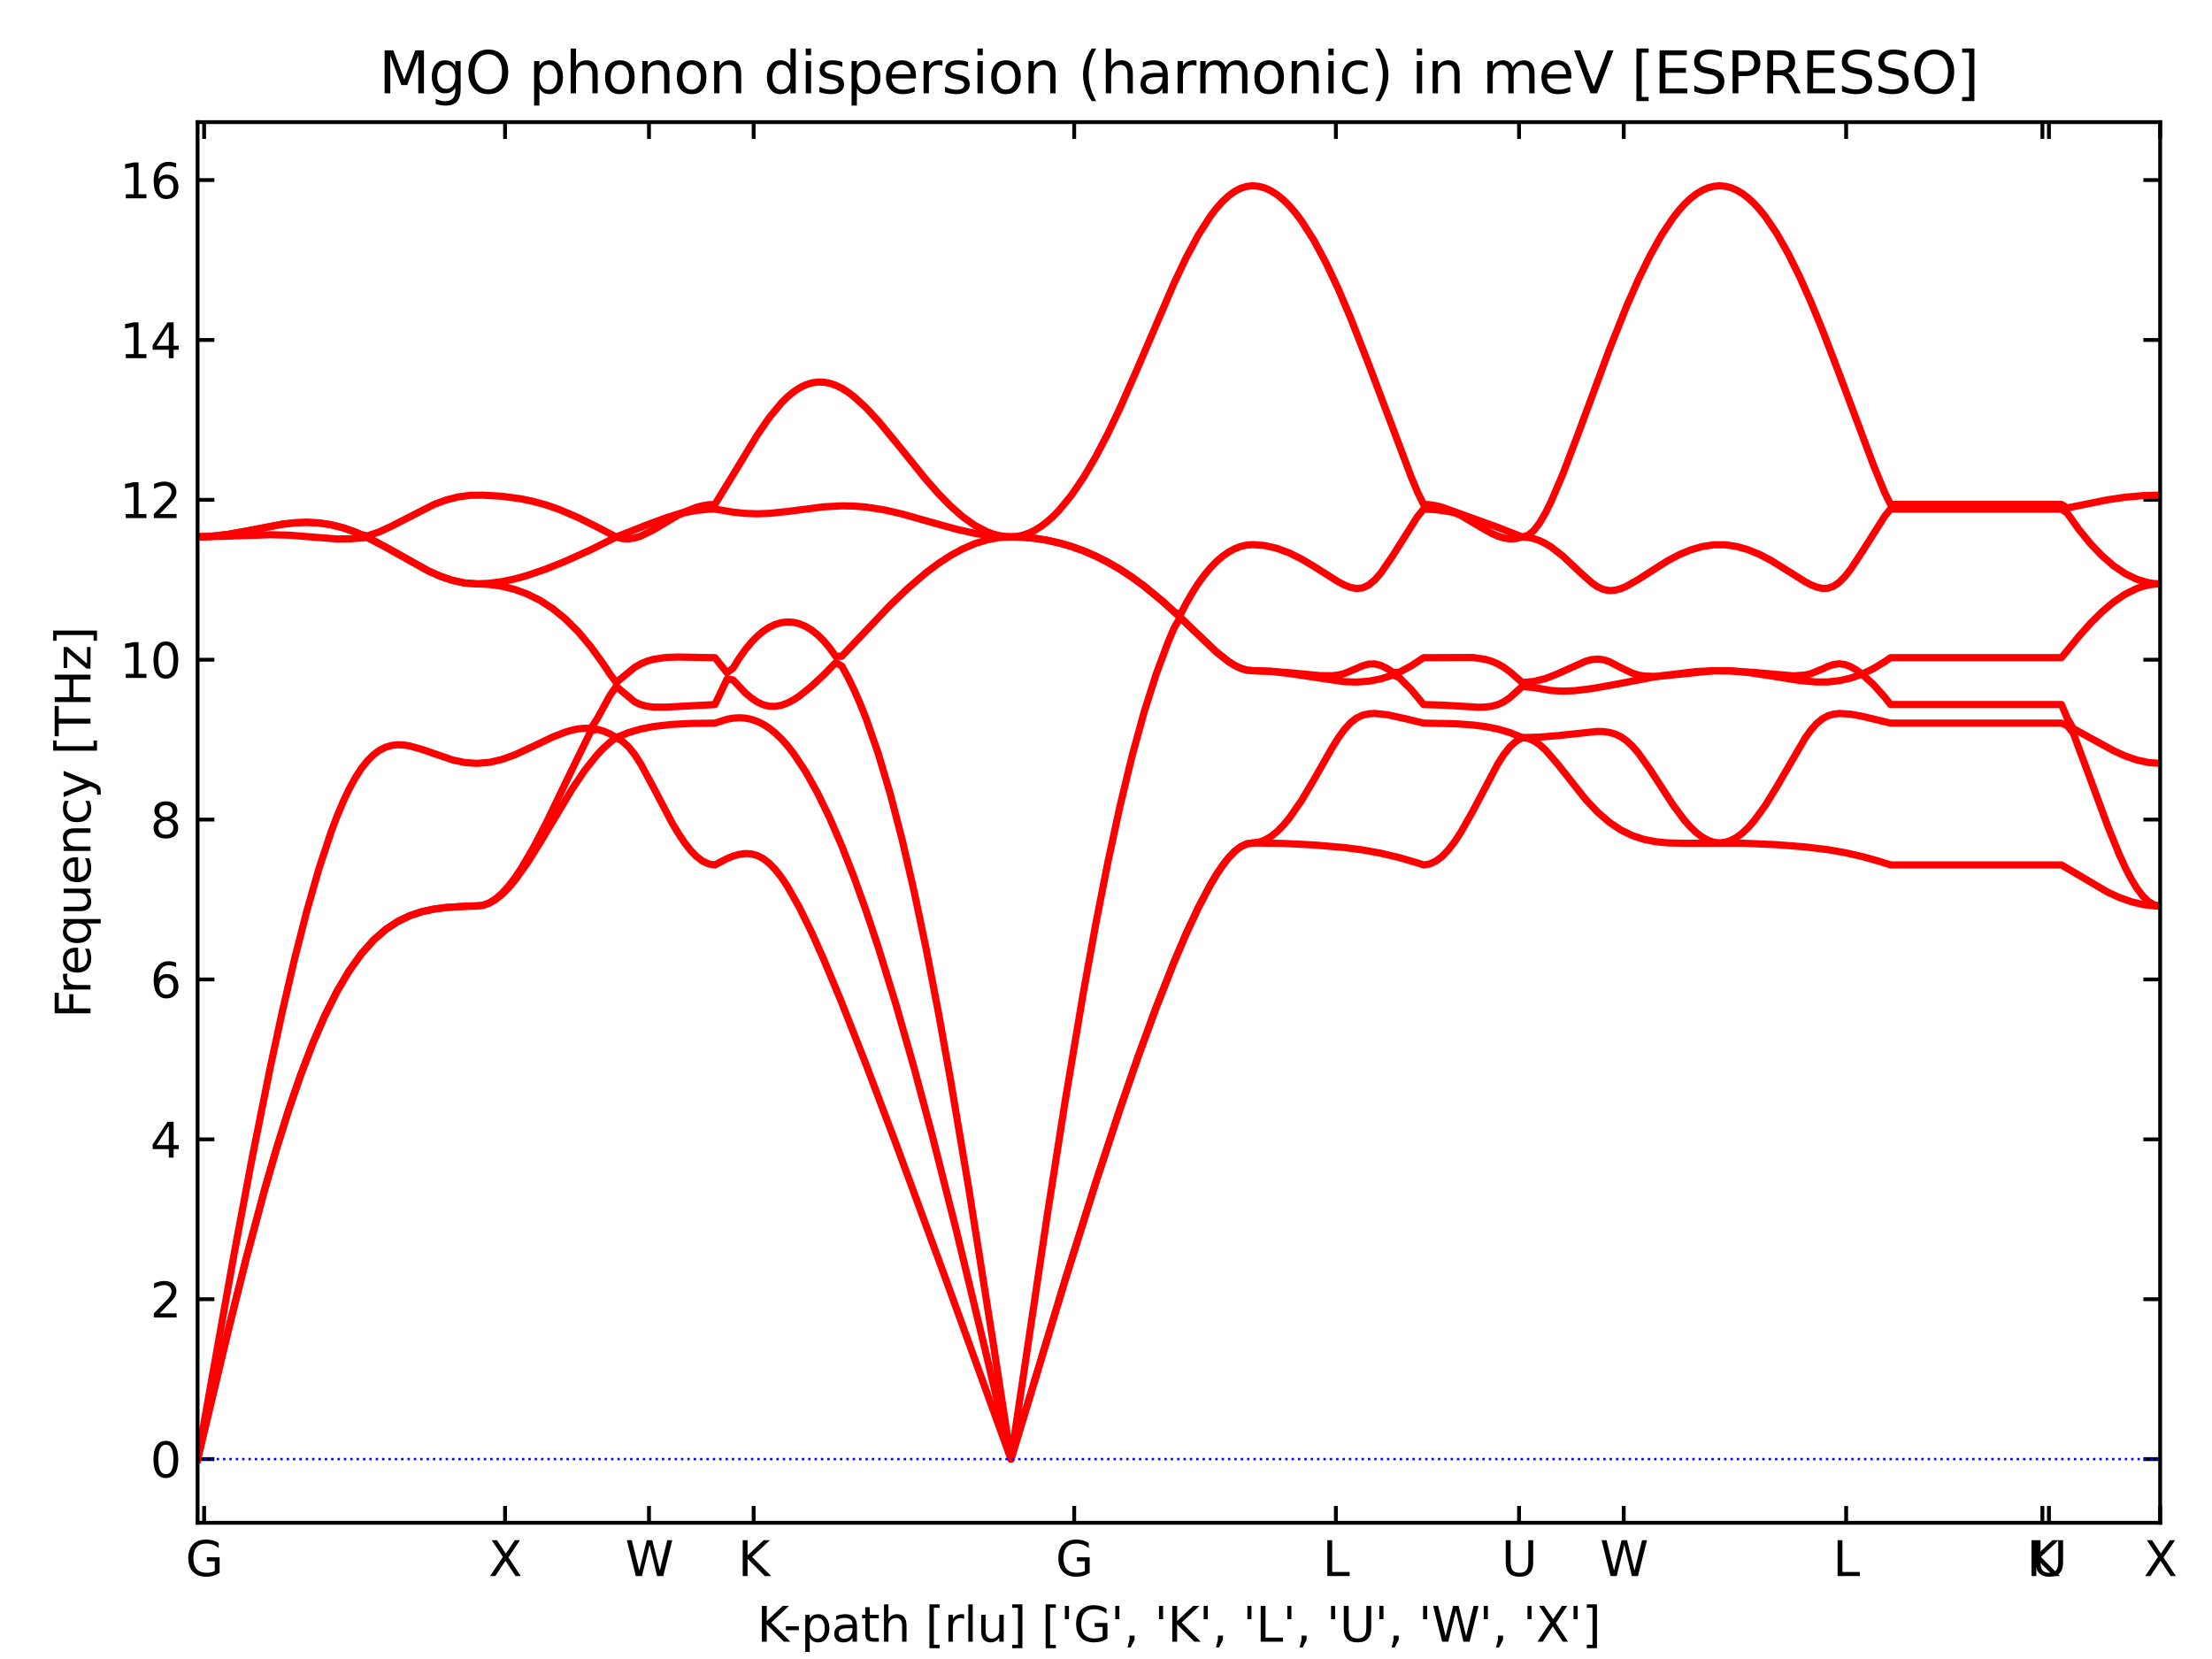<?xml version="1.0" encoding="utf-8" standalone="no"?>
<!DOCTYPE svg PUBLIC "-//W3C//DTD SVG 1.1//EN"
  "http://www.w3.org/Graphics/SVG/1.1/DTD/svg11.dtd">
<svg xmlns:xlink="http://www.w3.org/1999/xlink" width="460.8pt" height="345.6pt" viewBox="0 0 460.8 345.6" xmlns="http://www.w3.org/2000/svg" version="1.1">
 <defs>
  <style type="text/css">*{stroke-linejoin: round; stroke-linecap: butt}</style>
 </defs>
 <g id="figure_1">
  <g id="patch_1">
   <path d="M 0 345.6 
L 460.8 345.6 
L 460.8 0 
L 0 0 
z
" style="fill: #ffffff"/>
  </g>
  <g id="axes_1">
   <g id="patch_2">
    <path d="M 41.16 317.22 
L 450 317.22 
L 450 25.44 
L 41.16 25.44 
z
" style="fill: #ffffff"/>
   </g>
   <g id="matplotlib.axis_1">
    <g id="xtick_1">
     <g id="line2d_1">
      <defs>
       <path id="mb803a6dece" d="M 0 0 
L 0 -3.5 
" style="stroke: #000000; stroke-width: 0.8"/>
      </defs>
      <g>
       <use xlink:href="#mb803a6dece" x="42.523" y="317.22" style="stroke: #000000; stroke-width: 0.8"/>
      </g>
     </g>
     <g id="line2d_2">
      <defs>
       <path id="mea91ad6237" d="M 0 0 
L 0 3.5 
" style="stroke: #000000; stroke-width: 0.8"/>
      </defs>
      <g>
       <use xlink:href="#mea91ad6237" x="42.523" y="25.44" style="stroke: #000000; stroke-width: 0.8"/>
      </g>
     </g>
     <g id="text_1">
      <!-- G -->
      <g transform="translate(38.649 328.318) scale(0.1 -0.1)">
       <defs>
        <path id="DejaVuSans-47" d="M 3809 666 
L 3809 1919 
L 2778 1919 
L 2778 2438 
L 4434 2438 
L 4434 434 
Q 4069 175 3628 42 
Q 3188 -91 2688 -91 
Q 1594 -91 976 548 
Q 359 1188 359 2328 
Q 359 3472 976 4111 
Q 1594 4750 2688 4750 
Q 3144 4750 3555 4637 
Q 3966 4525 4313 4306 
L 4313 3634 
Q 3963 3931 3569 4081 
Q 3175 4231 2741 4231 
Q 1884 4231 1454 3753 
Q 1025 3275 1025 2328 
Q 1025 1384 1454 906 
Q 1884 428 2741 428 
Q 3075 428 3337 486 
Q 3600 544 3809 666 
z
" transform="scale(0.016)"/>
       </defs>
       <use xlink:href="#DejaVuSans-47"/>
      </g>
     </g>
    </g>
    <g id="xtick_2">
     <g id="line2d_3">
      <g>
       <use xlink:href="#mb803a6dece" x="223.775" y="317.22" style="stroke: #000000; stroke-width: 0.8"/>
      </g>
     </g>
     <g id="line2d_4">
      <g>
       <use xlink:href="#mea91ad6237" x="223.775" y="25.44" style="stroke: #000000; stroke-width: 0.8"/>
      </g>
     </g>
     <g id="text_2">
      <!-- G -->
      <g transform="translate(219.901 328.318) scale(0.1 -0.1)">
       <use xlink:href="#DejaVuSans-47"/>
      </g>
     </g>
    </g>
    <g id="xtick_3">
     <g id="line2d_5">
      <g>
       <use xlink:href="#mb803a6dece" x="156.998" y="317.22" style="stroke: #000000; stroke-width: 0.8"/>
      </g>
     </g>
     <g id="line2d_6">
      <g>
       <use xlink:href="#mea91ad6237" x="156.998" y="25.44" style="stroke: #000000; stroke-width: 0.8"/>
      </g>
     </g>
     <g id="text_3">
      <!-- K -->
      <g transform="translate(153.719 328.318) scale(0.1 -0.1)">
       <defs>
        <path id="DejaVuSans-4b" d="M 628 4666 
L 1259 4666 
L 1259 2694 
L 3353 4666 
L 4166 4666 
L 1850 2491 
L 4331 0 
L 3500 0 
L 1259 2247 
L 1259 0 
L 628 0 
L 628 4666 
z
" transform="scale(0.016)"/>
       </defs>
       <use xlink:href="#DejaVuSans-4b"/>
      </g>
     </g>
    </g>
    <g id="xtick_4">
     <g id="line2d_7">
      <g>
       <use xlink:href="#mb803a6dece" x="425.47" y="317.22" style="stroke: #000000; stroke-width: 0.8"/>
      </g>
     </g>
     <g id="line2d_8">
      <g>
       <use xlink:href="#mea91ad6237" x="425.47" y="25.44" style="stroke: #000000; stroke-width: 0.8"/>
      </g>
     </g>
     <g id="text_4">
      <!-- K -->
      <g transform="translate(422.191 328.318) scale(0.1 -0.1)">
       <use xlink:href="#DejaVuSans-4b"/>
      </g>
     </g>
    </g>
    <g id="xtick_5">
     <g id="line2d_9">
      <g>
       <use xlink:href="#mb803a6dece" x="278.287" y="317.22" style="stroke: #000000; stroke-width: 0.8"/>
      </g>
     </g>
     <g id="line2d_10">
      <g>
       <use xlink:href="#mea91ad6237" x="278.287" y="25.44" style="stroke: #000000; stroke-width: 0.8"/>
      </g>
     </g>
     <g id="text_5">
      <!-- L -->
      <g transform="translate(275.501 328.318) scale(0.1 -0.1)">
       <defs>
        <path id="DejaVuSans-4c" d="M 628 4666 
L 1259 4666 
L 1259 531 
L 3531 531 
L 3531 0 
L 628 0 
L 628 4666 
z
" transform="scale(0.016)"/>
       </defs>
       <use xlink:href="#DejaVuSans-4c"/>
      </g>
     </g>
    </g>
    <g id="xtick_6">
     <g id="line2d_11">
      <g>
       <use xlink:href="#mb803a6dece" x="384.586" y="317.22" style="stroke: #000000; stroke-width: 0.8"/>
      </g>
     </g>
     <g id="line2d_12">
      <g>
       <use xlink:href="#mea91ad6237" x="384.586" y="25.44" style="stroke: #000000; stroke-width: 0.8"/>
      </g>
     </g>
     <g id="text_6">
      <!-- L -->
      <g transform="translate(381.8 328.318) scale(0.1 -0.1)">
       <use xlink:href="#DejaVuSans-4c"/>
      </g>
     </g>
    </g>
    <g id="xtick_7">
     <g id="line2d_13">
      <g>
       <use xlink:href="#mb803a6dece" x="316.446" y="317.22" style="stroke: #000000; stroke-width: 0.8"/>
      </g>
     </g>
     <g id="line2d_14">
      <g>
       <use xlink:href="#mea91ad6237" x="316.446" y="25.44" style="stroke: #000000; stroke-width: 0.8"/>
      </g>
     </g>
     <g id="text_7">
      <!-- U -->
      <g transform="translate(312.786 328.318) scale(0.1 -0.1)">
       <defs>
        <path id="DejaVuSans-55" d="M 556 4666 
L 1191 4666 
L 1191 1831 
Q 1191 1081 1462 751 
Q 1734 422 2344 422 
Q 2950 422 3222 751 
Q 3494 1081 3494 1831 
L 3494 4666 
L 4128 4666 
L 4128 1753 
Q 4128 841 3676 375 
Q 3225 -91 2344 -91 
Q 1459 -91 1007 375 
Q 556 841 556 1753 
L 556 4666 
z
" transform="scale(0.016)"/>
       </defs>
       <use xlink:href="#DejaVuSans-55"/>
      </g>
     </g>
    </g>
    <g id="xtick_8">
     <g id="line2d_15">
      <g>
       <use xlink:href="#mb803a6dece" x="426.832" y="317.22" style="stroke: #000000; stroke-width: 0.8"/>
      </g>
     </g>
     <g id="line2d_16">
      <g>
       <use xlink:href="#mea91ad6237" x="426.832" y="25.44" style="stroke: #000000; stroke-width: 0.8"/>
      </g>
     </g>
     <g id="text_8">
      <!-- U -->
      <g transform="translate(423.173 328.318) scale(0.1 -0.1)">
       <use xlink:href="#DejaVuSans-55"/>
      </g>
     </g>
    </g>
    <g id="xtick_9">
     <g id="line2d_17">
      <g>
       <use xlink:href="#mb803a6dece" x="135.193" y="317.22" style="stroke: #000000; stroke-width: 0.8"/>
      </g>
     </g>
     <g id="line2d_18">
      <g>
       <use xlink:href="#mea91ad6237" x="135.193" y="25.44" style="stroke: #000000; stroke-width: 0.8"/>
      </g>
     </g>
     <g id="text_9">
      <!-- W -->
      <g transform="translate(130.249 328.318) scale(0.1 -0.1)">
       <defs>
        <path id="DejaVuSans-57" d="M 213 4666 
L 850 4666 
L 1831 722 
L 2809 4666 
L 3519 4666 
L 4500 722 
L 5478 4666 
L 6119 4666 
L 4947 0 
L 4153 0 
L 3169 4050 
L 2175 0 
L 1381 0 
L 213 4666 
z
" transform="scale(0.016)"/>
       </defs>
       <use xlink:href="#DejaVuSans-57"/>
      </g>
     </g>
    </g>
    <g id="xtick_10">
     <g id="line2d_19">
      <g>
       <use xlink:href="#mb803a6dece" x="338.25" y="317.22" style="stroke: #000000; stroke-width: 0.8"/>
      </g>
     </g>
     <g id="line2d_20">
      <g>
       <use xlink:href="#mea91ad6237" x="338.25" y="25.44" style="stroke: #000000; stroke-width: 0.8"/>
      </g>
     </g>
     <g id="text_10">
      <!-- W -->
      <g transform="translate(333.307 328.318) scale(0.1 -0.1)">
       <use xlink:href="#DejaVuSans-57"/>
      </g>
     </g>
    </g>
    <g id="xtick_11">
     <g id="line2d_21">
      <g>
       <use xlink:href="#mb803a6dece" x="105.212" y="317.22" style="stroke: #000000; stroke-width: 0.8"/>
      </g>
     </g>
     <g id="line2d_22">
      <g>
       <use xlink:href="#mea91ad6237" x="105.212" y="25.44" style="stroke: #000000; stroke-width: 0.8"/>
      </g>
     </g>
     <g id="text_11">
      <!-- X -->
      <g transform="translate(101.787 328.318) scale(0.1 -0.1)">
       <defs>
        <path id="DejaVuSans-58" d="M 403 4666 
L 1081 4666 
L 2241 2931 
L 3406 4666 
L 4084 4666 
L 2584 2425 
L 4184 0 
L 3506 0 
L 2194 1984 
L 872 0 
L 191 0 
L 1856 2491 
L 403 4666 
z
" transform="scale(0.016)"/>
       </defs>
       <use xlink:href="#DejaVuSans-58"/>
      </g>
     </g>
    </g>
    <g id="xtick_12">
     <g id="line2d_23">
      <g>
       <use xlink:href="#mb803a6dece" x="450" y="317.22" style="stroke: #000000; stroke-width: 0.8"/>
      </g>
     </g>
     <g id="line2d_24">
      <g>
       <use xlink:href="#mea91ad6237" x="450" y="25.44" style="stroke: #000000; stroke-width: 0.8"/>
      </g>
     </g>
     <g id="text_12">
      <!-- X -->
      <g transform="translate(446.575 328.318) scale(0.1 -0.1)">
       <use xlink:href="#DejaVuSans-58"/>
      </g>
     </g>
    </g>
    <g id="text_13">
     <!-- K-path [rlu] ['G', 'K', 'L', 'U', 'W', 'X'] -->
     <g transform="translate(157.712 341.997) scale(0.1 -0.1)">
      <defs>
       <path id="DejaVuSans-2d" d="M 313 2009 
L 1997 2009 
L 1997 1497 
L 313 1497 
L 313 2009 
z
" transform="scale(0.016)"/>
       <path id="DejaVuSans-70" d="M 1159 525 
L 1159 -1331 
L 581 -1331 
L 581 3500 
L 1159 3500 
L 1159 2969 
Q 1341 3281 1617 3432 
Q 1894 3584 2278 3584 
Q 2916 3584 3314 3078 
Q 3713 2572 3713 1747 
Q 3713 922 3314 415 
Q 2916 -91 2278 -91 
Q 1894 -91 1617 61 
Q 1341 213 1159 525 
z
M 3116 1747 
Q 3116 2381 2855 2742 
Q 2594 3103 2138 3103 
Q 1681 3103 1420 2742 
Q 1159 2381 1159 1747 
Q 1159 1113 1420 752 
Q 1681 391 2138 391 
Q 2594 391 2855 752 
Q 3116 1113 3116 1747 
z
" transform="scale(0.016)"/>
       <path id="DejaVuSans-61" d="M 2194 1759 
Q 1497 1759 1228 1600 
Q 959 1441 959 1056 
Q 959 750 1161 570 
Q 1363 391 1709 391 
Q 2188 391 2477 730 
Q 2766 1069 2766 1631 
L 2766 1759 
L 2194 1759 
z
M 3341 1997 
L 3341 0 
L 2766 0 
L 2766 531 
Q 2569 213 2275 61 
Q 1981 -91 1556 -91 
Q 1019 -91 701 211 
Q 384 513 384 1019 
Q 384 1609 779 1909 
Q 1175 2209 1959 2209 
L 2766 2209 
L 2766 2266 
Q 2766 2663 2505 2880 
Q 2244 3097 1772 3097 
Q 1472 3097 1187 3025 
Q 903 2953 641 2809 
L 641 3341 
Q 956 3463 1253 3523 
Q 1550 3584 1831 3584 
Q 2591 3584 2966 3190 
Q 3341 2797 3341 1997 
z
" transform="scale(0.016)"/>
       <path id="DejaVuSans-74" d="M 1172 4494 
L 1172 3500 
L 2356 3500 
L 2356 3053 
L 1172 3053 
L 1172 1153 
Q 1172 725 1289 603 
Q 1406 481 1766 481 
L 2356 481 
L 2356 0 
L 1766 0 
Q 1100 0 847 248 
Q 594 497 594 1153 
L 594 3053 
L 172 3053 
L 172 3500 
L 594 3500 
L 594 4494 
L 1172 4494 
z
" transform="scale(0.016)"/>
       <path id="DejaVuSans-68" d="M 3513 2113 
L 3513 0 
L 2938 0 
L 2938 2094 
Q 2938 2591 2744 2837 
Q 2550 3084 2163 3084 
Q 1697 3084 1428 2787 
Q 1159 2491 1159 1978 
L 1159 0 
L 581 0 
L 581 4863 
L 1159 4863 
L 1159 2956 
Q 1366 3272 1645 3428 
Q 1925 3584 2291 3584 
Q 2894 3584 3203 3211 
Q 3513 2838 3513 2113 
z
" transform="scale(0.016)"/>
       <path id="DejaVuSans-20" transform="scale(0.016)"/>
       <path id="DejaVuSans-5b" d="M 550 4863 
L 1875 4863 
L 1875 4416 
L 1125 4416 
L 1125 -397 
L 1875 -397 
L 1875 -844 
L 550 -844 
L 550 4863 
z
" transform="scale(0.016)"/>
       <path id="DejaVuSans-72" d="M 2631 2963 
Q 2534 3019 2420 3045 
Q 2306 3072 2169 3072 
Q 1681 3072 1420 2755 
Q 1159 2438 1159 1844 
L 1159 0 
L 581 0 
L 581 3500 
L 1159 3500 
L 1159 2956 
Q 1341 3275 1631 3429 
Q 1922 3584 2338 3584 
Q 2397 3584 2469 3576 
Q 2541 3569 2628 3553 
L 2631 2963 
z
" transform="scale(0.016)"/>
       <path id="DejaVuSans-6c" d="M 603 4863 
L 1178 4863 
L 1178 0 
L 603 0 
L 603 4863 
z
" transform="scale(0.016)"/>
       <path id="DejaVuSans-75" d="M 544 1381 
L 544 3500 
L 1119 3500 
L 1119 1403 
Q 1119 906 1312 657 
Q 1506 409 1894 409 
Q 2359 409 2629 706 
Q 2900 1003 2900 1516 
L 2900 3500 
L 3475 3500 
L 3475 0 
L 2900 0 
L 2900 538 
Q 2691 219 2414 64 
Q 2138 -91 1772 -91 
Q 1169 -91 856 284 
Q 544 659 544 1381 
z
M 1991 3584 
L 1991 3584 
z
" transform="scale(0.016)"/>
       <path id="DejaVuSans-5d" d="M 1947 4863 
L 1947 -844 
L 622 -844 
L 622 -397 
L 1369 -397 
L 1369 4416 
L 622 4416 
L 622 4863 
L 1947 4863 
z
" transform="scale(0.016)"/>
       <path id="DejaVuSans-27" d="M 1147 4666 
L 1147 2931 
L 616 2931 
L 616 4666 
L 1147 4666 
z
" transform="scale(0.016)"/>
       <path id="DejaVuSans-2c" d="M 750 794 
L 1409 794 
L 1409 256 
L 897 -744 
L 494 -744 
L 750 256 
L 750 794 
z
" transform="scale(0.016)"/>
      </defs>
      <use xlink:href="#DejaVuSans-4b"/>
      <use xlink:href="#DejaVuSans-2d" x="55.076"/>
      <use xlink:href="#DejaVuSans-70" x="91.16"/>
      <use xlink:href="#DejaVuSans-61" x="154.637"/>
      <use xlink:href="#DejaVuSans-74" x="215.916"/>
      <use xlink:href="#DejaVuSans-68" x="255.125"/>
      <use xlink:href="#DejaVuSans-20" x="318.504"/>
      <use xlink:href="#DejaVuSans-5b" x="350.291"/>
      <use xlink:href="#DejaVuSans-72" x="389.305"/>
      <use xlink:href="#DejaVuSans-6c" x="430.418"/>
      <use xlink:href="#DejaVuSans-75" x="458.201"/>
      <use xlink:href="#DejaVuSans-5d" x="521.58"/>
      <use xlink:href="#DejaVuSans-20" x="560.594"/>
      <use xlink:href="#DejaVuSans-5b" x="592.381"/>
      <use xlink:href="#DejaVuSans-27" x="631.395"/>
      <use xlink:href="#DejaVuSans-47" x="658.885"/>
      <use xlink:href="#DejaVuSans-27" x="736.375"/>
      <use xlink:href="#DejaVuSans-2c" x="763.865"/>
      <use xlink:href="#DejaVuSans-20" x="795.652"/>
      <use xlink:href="#DejaVuSans-27" x="827.439"/>
      <use xlink:href="#DejaVuSans-4b" x="854.93"/>
      <use xlink:href="#DejaVuSans-27" x="920.506"/>
      <use xlink:href="#DejaVuSans-2c" x="947.996"/>
      <use xlink:href="#DejaVuSans-20" x="979.783"/>
      <use xlink:href="#DejaVuSans-27" x="1011.57"/>
      <use xlink:href="#DejaVuSans-4c" x="1039.061"/>
      <use xlink:href="#DejaVuSans-27" x="1094.773"/>
      <use xlink:href="#DejaVuSans-2c" x="1122.264"/>
      <use xlink:href="#DejaVuSans-20" x="1154.051"/>
      <use xlink:href="#DejaVuSans-27" x="1185.838"/>
      <use xlink:href="#DejaVuSans-55" x="1213.328"/>
      <use xlink:href="#DejaVuSans-27" x="1286.521"/>
      <use xlink:href="#DejaVuSans-2c" x="1314.012"/>
      <use xlink:href="#DejaVuSans-20" x="1345.799"/>
      <use xlink:href="#DejaVuSans-27" x="1377.586"/>
      <use xlink:href="#DejaVuSans-57" x="1405.076"/>
      <use xlink:href="#DejaVuSans-27" x="1503.953"/>
      <use xlink:href="#DejaVuSans-2c" x="1531.443"/>
      <use xlink:href="#DejaVuSans-20" x="1563.23"/>
      <use xlink:href="#DejaVuSans-27" x="1595.018"/>
      <use xlink:href="#DejaVuSans-58" x="1622.508"/>
      <use xlink:href="#DejaVuSans-27" x="1691.014"/>
      <use xlink:href="#DejaVuSans-5d" x="1718.504"/>
     </g>
    </g>
   </g>
   <g id="matplotlib.axis_2">
    <g id="ytick_1">
     <g id="line2d_25">
      <defs>
       <path id="mb4de5caeba" d="M 0 0 
L 3.5 0 
" style="stroke: #000000; stroke-width: 0.8"/>
      </defs>
      <g>
       <use xlink:href="#mb4de5caeba" x="41.16" y="303.957" style="stroke: #000000; stroke-width: 0.8"/>
      </g>
     </g>
     <g id="line2d_26">
      <defs>
       <path id="md4f229efd0" d="M 0 0 
L -3.5 0 
" style="stroke: #000000; stroke-width: 0.8"/>
      </defs>
      <g>
       <use xlink:href="#md4f229efd0" x="450" y="303.957" style="stroke: #000000; stroke-width: 0.8"/>
      </g>
     </g>
     <g id="text_14">
      <!-- 0 -->
      <g transform="translate(31.297 307.756) scale(0.1 -0.1)">
       <defs>
        <path id="DejaVuSans-30" d="M 2034 4250 
Q 1547 4250 1301 3770 
Q 1056 3291 1056 2328 
Q 1056 1369 1301 889 
Q 1547 409 2034 409 
Q 2525 409 2770 889 
Q 3016 1369 3016 2328 
Q 3016 3291 2770 3770 
Q 2525 4250 2034 4250 
z
M 2034 4750 
Q 2819 4750 3233 4129 
Q 3647 3509 3647 2328 
Q 3647 1150 3233 529 
Q 2819 -91 2034 -91 
Q 1250 -91 836 529 
Q 422 1150 422 2328 
Q 422 3509 836 4129 
Q 1250 4750 2034 4750 
z
" transform="scale(0.016)"/>
       </defs>
       <use xlink:href="#DejaVuSans-30"/>
      </g>
     </g>
    </g>
    <g id="ytick_2">
     <g id="line2d_27">
      <g>
       <use xlink:href="#mb4de5caeba" x="41.16" y="270.652" style="stroke: #000000; stroke-width: 0.8"/>
      </g>
     </g>
     <g id="line2d_28">
      <g>
       <use xlink:href="#md4f229efd0" x="450" y="270.652" style="stroke: #000000; stroke-width: 0.8"/>
      </g>
     </g>
     <g id="text_15">
      <!-- 2 -->
      <g transform="translate(31.297 274.451) scale(0.1 -0.1)">
       <defs>
        <path id="DejaVuSans-32" d="M 1228 531 
L 3431 531 
L 3431 0 
L 469 0 
L 469 531 
Q 828 903 1448 1529 
Q 2069 2156 2228 2338 
Q 2531 2678 2651 2914 
Q 2772 3150 2772 3378 
Q 2772 3750 2511 3984 
Q 2250 4219 1831 4219 
Q 1534 4219 1204 4116 
Q 875 4013 500 3803 
L 500 4441 
Q 881 4594 1212 4672 
Q 1544 4750 1819 4750 
Q 2544 4750 2975 4387 
Q 3406 4025 3406 3419 
Q 3406 3131 3298 2873 
Q 3191 2616 2906 2266 
Q 2828 2175 2409 1742 
Q 1991 1309 1228 531 
z
" transform="scale(0.016)"/>
       </defs>
       <use xlink:href="#DejaVuSans-32"/>
      </g>
     </g>
    </g>
    <g id="ytick_3">
     <g id="line2d_29">
      <g>
       <use xlink:href="#mb4de5caeba" x="41.16" y="237.346" style="stroke: #000000; stroke-width: 0.8"/>
      </g>
     </g>
     <g id="line2d_30">
      <g>
       <use xlink:href="#md4f229efd0" x="450" y="237.346" style="stroke: #000000; stroke-width: 0.8"/>
      </g>
     </g>
     <g id="text_16">
      <!-- 4 -->
      <g transform="translate(31.297 241.146) scale(0.1 -0.1)">
       <defs>
        <path id="DejaVuSans-34" d="M 2419 4116 
L 825 1625 
L 2419 1625 
L 2419 4116 
z
M 2253 4666 
L 3047 4666 
L 3047 1625 
L 3713 1625 
L 3713 1100 
L 3047 1100 
L 3047 0 
L 2419 0 
L 2419 1100 
L 313 1100 
L 313 1709 
L 2253 4666 
z
" transform="scale(0.016)"/>
       </defs>
       <use xlink:href="#DejaVuSans-34"/>
      </g>
     </g>
    </g>
    <g id="ytick_4">
     <g id="line2d_31">
      <g>
       <use xlink:href="#mb4de5caeba" x="41.16" y="204.041" style="stroke: #000000; stroke-width: 0.8"/>
      </g>
     </g>
     <g id="line2d_32">
      <g>
       <use xlink:href="#md4f229efd0" x="450" y="204.041" style="stroke: #000000; stroke-width: 0.8"/>
      </g>
     </g>
     <g id="text_17">
      <!-- 6 -->
      <g transform="translate(31.297 207.84) scale(0.1 -0.1)">
       <defs>
        <path id="DejaVuSans-36" d="M 2113 2584 
Q 1688 2584 1439 2293 
Q 1191 2003 1191 1497 
Q 1191 994 1439 701 
Q 1688 409 2113 409 
Q 2538 409 2786 701 
Q 3034 994 3034 1497 
Q 3034 2003 2786 2293 
Q 2538 2584 2113 2584 
z
M 3366 4563 
L 3366 3988 
Q 3128 4100 2886 4159 
Q 2644 4219 2406 4219 
Q 1781 4219 1451 3797 
Q 1122 3375 1075 2522 
Q 1259 2794 1537 2939 
Q 1816 3084 2150 3084 
Q 2853 3084 3261 2657 
Q 3669 2231 3669 1497 
Q 3669 778 3244 343 
Q 2819 -91 2113 -91 
Q 1303 -91 875 529 
Q 447 1150 447 2328 
Q 447 3434 972 4092 
Q 1497 4750 2381 4750 
Q 2619 4750 2861 4703 
Q 3103 4656 3366 4563 
z
" transform="scale(0.016)"/>
       </defs>
       <use xlink:href="#DejaVuSans-36"/>
      </g>
     </g>
    </g>
    <g id="ytick_5">
     <g id="line2d_33">
      <g>
       <use xlink:href="#mb4de5caeba" x="41.16" y="170.736" style="stroke: #000000; stroke-width: 0.8"/>
      </g>
     </g>
     <g id="line2d_34">
      <g>
       <use xlink:href="#md4f229efd0" x="450" y="170.736" style="stroke: #000000; stroke-width: 0.8"/>
      </g>
     </g>
     <g id="text_18">
      <!-- 8 -->
      <g transform="translate(31.297 174.535) scale(0.1 -0.1)">
       <defs>
        <path id="DejaVuSans-38" d="M 2034 2216 
Q 1584 2216 1326 1975 
Q 1069 1734 1069 1313 
Q 1069 891 1326 650 
Q 1584 409 2034 409 
Q 2484 409 2743 651 
Q 3003 894 3003 1313 
Q 3003 1734 2745 1975 
Q 2488 2216 2034 2216 
z
M 1403 2484 
Q 997 2584 770 2862 
Q 544 3141 544 3541 
Q 544 4100 942 4425 
Q 1341 4750 2034 4750 
Q 2731 4750 3128 4425 
Q 3525 4100 3525 3541 
Q 3525 3141 3298 2862 
Q 3072 2584 2669 2484 
Q 3125 2378 3379 2068 
Q 3634 1759 3634 1313 
Q 3634 634 3220 271 
Q 2806 -91 2034 -91 
Q 1263 -91 848 271 
Q 434 634 434 1313 
Q 434 1759 690 2068 
Q 947 2378 1403 2484 
z
M 1172 3481 
Q 1172 3119 1398 2916 
Q 1625 2713 2034 2713 
Q 2441 2713 2670 2916 
Q 2900 3119 2900 3481 
Q 2900 3844 2670 4047 
Q 2441 4250 2034 4250 
Q 1625 4250 1398 4047 
Q 1172 3844 1172 3481 
z
" transform="scale(0.016)"/>
       </defs>
       <use xlink:href="#DejaVuSans-38"/>
      </g>
     </g>
    </g>
    <g id="ytick_6">
     <g id="line2d_35">
      <g>
       <use xlink:href="#mb4de5caeba" x="41.16" y="137.43" style="stroke: #000000; stroke-width: 0.8"/>
      </g>
     </g>
     <g id="line2d_36">
      <g>
       <use xlink:href="#md4f229efd0" x="450" y="137.43" style="stroke: #000000; stroke-width: 0.8"/>
      </g>
     </g>
     <g id="text_19">
      <!-- 10 -->
      <g transform="translate(24.935 141.229) scale(0.1 -0.1)">
       <defs>
        <path id="DejaVuSans-31" d="M 794 531 
L 1825 531 
L 1825 4091 
L 703 3866 
L 703 4441 
L 1819 4666 
L 2450 4666 
L 2450 531 
L 3481 531 
L 3481 0 
L 794 0 
L 794 531 
z
" transform="scale(0.016)"/>
       </defs>
       <use xlink:href="#DejaVuSans-31"/>
       <use xlink:href="#DejaVuSans-30" x="63.623"/>
      </g>
     </g>
    </g>
    <g id="ytick_7">
     <g id="line2d_37">
      <g>
       <use xlink:href="#mb4de5caeba" x="41.16" y="104.125" style="stroke: #000000; stroke-width: 0.8"/>
      </g>
     </g>
     <g id="line2d_38">
      <g>
       <use xlink:href="#md4f229efd0" x="450" y="104.125" style="stroke: #000000; stroke-width: 0.8"/>
      </g>
     </g>
     <g id="text_20">
      <!-- 12 -->
      <g transform="translate(24.935 107.924) scale(0.1 -0.1)">
       <use xlink:href="#DejaVuSans-31"/>
       <use xlink:href="#DejaVuSans-32" x="63.623"/>
      </g>
     </g>
    </g>
    <g id="ytick_8">
     <g id="line2d_39">
      <g>
       <use xlink:href="#mb4de5caeba" x="41.16" y="70.819" style="stroke: #000000; stroke-width: 0.8"/>
      </g>
     </g>
     <g id="line2d_40">
      <g>
       <use xlink:href="#md4f229efd0" x="450" y="70.819" style="stroke: #000000; stroke-width: 0.8"/>
      </g>
     </g>
     <g id="text_21">
      <!-- 14 -->
      <g transform="translate(24.935 74.618) scale(0.1 -0.1)">
       <use xlink:href="#DejaVuSans-31"/>
       <use xlink:href="#DejaVuSans-34" x="63.623"/>
      </g>
     </g>
    </g>
    <g id="ytick_9">
     <g id="line2d_41">
      <g>
       <use xlink:href="#mb4de5caeba" x="41.16" y="37.514" style="stroke: #000000; stroke-width: 0.8"/>
      </g>
     </g>
     <g id="line2d_42">
      <g>
       <use xlink:href="#md4f229efd0" x="450" y="37.514" style="stroke: #000000; stroke-width: 0.8"/>
      </g>
     </g>
     <g id="text_22">
      <!-- 16 -->
      <g transform="translate(24.935 41.313) scale(0.1 -0.1)">
       <use xlink:href="#DejaVuSans-31"/>
       <use xlink:href="#DejaVuSans-36" x="63.623"/>
      </g>
     </g>
    </g>
    <g id="text_23">
     <!-- Frequency [THz] -->
     <g transform="translate(18.855 212.089) rotate(-90) scale(0.1 -0.1)">
      <defs>
       <path id="DejaVuSans-46" d="M 628 4666 
L 3309 4666 
L 3309 4134 
L 1259 4134 
L 1259 2759 
L 3109 2759 
L 3109 2228 
L 1259 2228 
L 1259 0 
L 628 0 
L 628 4666 
z
" transform="scale(0.016)"/>
       <path id="DejaVuSans-65" d="M 3597 1894 
L 3597 1613 
L 953 1613 
Q 991 1019 1311 708 
Q 1631 397 2203 397 
Q 2534 397 2845 478 
Q 3156 559 3463 722 
L 3463 178 
Q 3153 47 2828 -22 
Q 2503 -91 2169 -91 
Q 1331 -91 842 396 
Q 353 884 353 1716 
Q 353 2575 817 3079 
Q 1281 3584 2069 3584 
Q 2775 3584 3186 3129 
Q 3597 2675 3597 1894 
z
M 3022 2063 
Q 3016 2534 2758 2815 
Q 2500 3097 2075 3097 
Q 1594 3097 1305 2825 
Q 1016 2553 972 2059 
L 3022 2063 
z
" transform="scale(0.016)"/>
       <path id="DejaVuSans-71" d="M 947 1747 
Q 947 1113 1208 752 
Q 1469 391 1925 391 
Q 2381 391 2643 752 
Q 2906 1113 2906 1747 
Q 2906 2381 2643 2742 
Q 2381 3103 1925 3103 
Q 1469 3103 1208 2742 
Q 947 2381 947 1747 
z
M 2906 525 
Q 2725 213 2448 61 
Q 2172 -91 1784 -91 
Q 1150 -91 751 415 
Q 353 922 353 1747 
Q 353 2572 751 3078 
Q 1150 3584 1784 3584 
Q 2172 3584 2448 3432 
Q 2725 3281 2906 2969 
L 2906 3500 
L 3481 3500 
L 3481 -1331 
L 2906 -1331 
L 2906 525 
z
" transform="scale(0.016)"/>
       <path id="DejaVuSans-6e" d="M 3513 2113 
L 3513 0 
L 2938 0 
L 2938 2094 
Q 2938 2591 2744 2837 
Q 2550 3084 2163 3084 
Q 1697 3084 1428 2787 
Q 1159 2491 1159 1978 
L 1159 0 
L 581 0 
L 581 3500 
L 1159 3500 
L 1159 2956 
Q 1366 3272 1645 3428 
Q 1925 3584 2291 3584 
Q 2894 3584 3203 3211 
Q 3513 2838 3513 2113 
z
" transform="scale(0.016)"/>
       <path id="DejaVuSans-63" d="M 3122 3366 
L 3122 2828 
Q 2878 2963 2633 3030 
Q 2388 3097 2138 3097 
Q 1578 3097 1268 2742 
Q 959 2388 959 1747 
Q 959 1106 1268 751 
Q 1578 397 2138 397 
Q 2388 397 2633 464 
Q 2878 531 3122 666 
L 3122 134 
Q 2881 22 2623 -34 
Q 2366 -91 2075 -91 
Q 1284 -91 818 406 
Q 353 903 353 1747 
Q 353 2603 823 3093 
Q 1294 3584 2113 3584 
Q 2378 3584 2631 3529 
Q 2884 3475 3122 3366 
z
" transform="scale(0.016)"/>
       <path id="DejaVuSans-79" d="M 2059 -325 
Q 1816 -950 1584 -1140 
Q 1353 -1331 966 -1331 
L 506 -1331 
L 506 -850 
L 844 -850 
Q 1081 -850 1212 -737 
Q 1344 -625 1503 -206 
L 1606 56 
L 191 3500 
L 800 3500 
L 1894 763 
L 2988 3500 
L 3597 3500 
L 2059 -325 
z
" transform="scale(0.016)"/>
       <path id="DejaVuSans-54" d="M -19 4666 
L 3928 4666 
L 3928 4134 
L 2272 4134 
L 2272 0 
L 1638 0 
L 1638 4134 
L -19 4134 
L -19 4666 
z
" transform="scale(0.016)"/>
       <path id="DejaVuSans-48" d="M 628 4666 
L 1259 4666 
L 1259 2753 
L 3553 2753 
L 3553 4666 
L 4184 4666 
L 4184 0 
L 3553 0 
L 3553 2222 
L 1259 2222 
L 1259 0 
L 628 0 
L 628 4666 
z
" transform="scale(0.016)"/>
       <path id="DejaVuSans-7a" d="M 353 3500 
L 3084 3500 
L 3084 2975 
L 922 459 
L 3084 459 
L 3084 0 
L 275 0 
L 275 525 
L 2438 3041 
L 353 3041 
L 353 3500 
z
" transform="scale(0.016)"/>
      </defs>
      <use xlink:href="#DejaVuSans-46"/>
      <use xlink:href="#DejaVuSans-72" x="50.27"/>
      <use xlink:href="#DejaVuSans-65" x="89.133"/>
      <use xlink:href="#DejaVuSans-71" x="150.656"/>
      <use xlink:href="#DejaVuSans-75" x="214.133"/>
      <use xlink:href="#DejaVuSans-65" x="277.512"/>
      <use xlink:href="#DejaVuSans-6e" x="339.035"/>
      <use xlink:href="#DejaVuSans-63" x="402.414"/>
      <use xlink:href="#DejaVuSans-79" x="457.395"/>
      <use xlink:href="#DejaVuSans-20" x="516.574"/>
      <use xlink:href="#DejaVuSans-5b" x="548.361"/>
      <use xlink:href="#DejaVuSans-54" x="587.375"/>
      <use xlink:href="#DejaVuSans-48" x="648.459"/>
      <use xlink:href="#DejaVuSans-7a" x="723.654"/>
      <use xlink:href="#DejaVuSans-5d" x="776.145"/>
     </g>
    </g>
   </g>
   <g id="line2d_43">
    <path d="M 41.16 303.957 
L 47.48 277.385 
L 51.272 262.205 
L 55.064 248.04 
L 57.592 239.313 
L 60.12 231.246 
L 62.648 223.897 
L 65.176 217.305 
L 67.704 211.493 
L 70.232 206.465 
L 72.76 202.205 
L 75.288 198.681 
L 77.816 195.842 
L 80.344 193.625 
L 82.872 191.954 
L 85.4 190.745 
L 87.928 189.91 
L 90.456 189.366 
L 92.984 189.034 
L 96.776 188.801 
L 100.625 188.605 
L 101.946 188.135 
L 103.268 187.363 
L 104.589 186.306 
L 105.911 184.986 
L 107.232 183.431 
L 109.875 179.742 
L 112.518 175.514 
L 119.125 164.459 
L 121.768 160.534 
L 124.411 157.213 
L 125.732 155.826 
L 127.054 154.637 
L 128.375 153.653 
L 129.66 154.421 
L 130.945 155.582 
L 132.23 157.191 
L 133.514 159.202 
L 136.084 163.958 
L 139.938 171.289 
L 141.223 173.466 
L 142.508 175.408 
L 143.793 177.067 
L 145.078 178.403 
L 146.362 179.381 
L 147.647 179.978 
L 148.932 180.179 
L 151.449 178.858 
L 152.708 178.347 
L 153.966 177.983 
L 155.225 177.81 
L 156.484 177.874 
L 157.742 178.216 
L 159.001 178.868 
L 160.259 179.846 
L 161.518 181.148 
L 162.776 182.754 
L 164.035 184.635 
L 166.552 189.079 
L 169.069 194.218 
L 171.587 199.847 
L 175.362 208.911 
L 180.397 221.718 
L 186.689 238.376 
L 196.758 265.748 
L 210.603 303.957 
L 221.932 266.496 
L 228.226 246.467 
L 233.262 231.171 
L 237.038 220.262 
L 240.815 209.952 
L 244.591 200.374 
L 247.109 194.486 
L 249.627 189.09 
L 252.144 184.308 
L 253.403 182.2 
L 254.662 180.32 
L 255.921 178.701 
L 257.18 177.382 
L 258.439 176.403 
L 259.697 175.799 
L 260.956 175.594 
L 267.314 175.703 
L 273.673 176.015 
L 280.031 176.557 
L 283.846 177.056 
L 287.66 177.743 
L 291.475 178.647 
L 295.29 179.764 
L 296.562 180.179 
L 297.847 179.978 
L 299.131 179.381 
L 300.416 178.403 
L 301.701 177.067 
L 302.986 175.408 
L 304.271 173.466 
L 306.84 168.935 
L 311.979 159.202 
L 313.264 157.191 
L 314.549 155.582 
L 315.834 154.421 
L 317.119 153.653 
L 318.328 153.823 
L 319.537 154.327 
L 320.746 155.147 
L 321.955 156.245 
L 324.374 159.028 
L 330.42 166.655 
L 332.839 169.208 
L 335.257 171.299 
L 337.675 172.916 
L 340.094 174.088 
L 342.512 174.873 
L 344.931 175.345 
L 347.349 175.584 
L 350.977 175.671 
L 362.98 175.655 
L 370.101 175.962 
L 376.035 176.425 
L 380.782 177.005 
L 384.343 177.622 
L 387.903 178.427 
L 391.464 179.421 
L 393.838 180.179 
L 429.443 180.179 
L 439.117 185.879 
L 441.535 186.978 
L 443.954 187.837 
L 446.372 188.426 
L 448.791 188.725 
L 450 188.763 
L 450 188.763 
" clip-path="url(#pcc2c31b1ea)" style="fill: none; stroke: #ff0000; stroke-width: 1.5; stroke-linecap: square"/>
   </g>
   <g id="line2d_44">
    <path d="M 41.16 303.957 
L 47.48 277.385 
L 51.272 262.205 
L 55.064 248.04 
L 57.592 239.313 
L 60.12 231.246 
L 62.648 223.897 
L 65.176 217.305 
L 67.704 211.493 
L 70.232 206.465 
L 72.76 202.205 
L 75.288 198.681 
L 77.816 195.842 
L 80.344 193.625 
L 82.872 191.954 
L 85.4 190.745 
L 87.928 189.91 
L 90.456 189.366 
L 92.984 189.034 
L 96.776 188.801 
L 99.303 188.763 
L 100.625 188.591 
L 101.946 188.079 
L 103.268 187.236 
L 104.589 186.078 
L 105.911 184.627 
L 107.232 182.907 
L 108.554 180.947 
L 111.196 176.433 
L 113.839 171.338 
L 119.125 160.377 
L 123.089 152.286 
L 124.411 151.924 
L 125.732 152.301 
L 127.054 152.875 
L 128.375 153.653 
L 130.945 152.61 
L 133.514 151.864 
L 136.084 151.356 
L 139.938 150.913 
L 143.793 150.712 
L 148.932 150.639 
L 151.449 149.83 
L 152.708 149.604 
L 153.966 149.521 
L 155.225 149.595 
L 156.484 149.84 
L 157.742 150.268 
L 159.001 150.886 
L 160.259 151.7 
L 161.518 152.712 
L 162.776 153.924 
L 164.035 155.334 
L 165.294 156.939 
L 167.811 160.716 
L 170.328 165.218 
L 172.845 170.403 
L 175.362 176.23 
L 177.879 182.662 
L 180.397 189.661 
L 182.914 197.193 
L 186.689 209.411 
L 190.465 222.624 
L 194.241 236.698 
L 199.275 256.556 
L 205.568 282.611 
L 210.603 303.957 
L 221.932 266.496 
L 228.226 246.467 
L 233.262 231.171 
L 237.038 220.262 
L 240.815 209.952 
L 244.591 200.374 
L 247.109 194.486 
L 249.627 189.09 
L 252.144 184.308 
L 253.403 182.2 
L 254.662 180.32 
L 255.921 178.701 
L 257.18 177.382 
L 258.439 176.403 
L 259.697 175.799 
L 262.228 175.443 
L 263.5 174.994 
L 264.771 174.252 
L 266.043 173.232 
L 267.314 171.949 
L 268.586 170.426 
L 271.129 166.762 
L 273.673 162.499 
L 277.487 155.802 
L 278.759 153.77 
L 280.031 152 
L 281.302 150.592 
L 282.574 149.597 
L 283.846 148.992 
L 285.117 148.697 
L 286.389 148.623 
L 288.932 148.879 
L 292.747 149.713 
L 296.562 150.639 
L 302.986 150.76 
L 306.84 151.027 
L 309.41 151.356 
L 311.979 151.864 
L 314.549 152.61 
L 317.119 153.653 
L 320.746 153.553 
L 324.374 153.257 
L 332.839 152.363 
L 334.048 152.402 
L 335.257 152.57 
L 336.466 152.915 
L 337.675 153.491 
L 338.885 154.337 
L 340.094 155.472 
L 341.303 156.876 
L 343.722 160.283 
L 348.558 167.734 
L 350.977 170.961 
L 352.186 172.318 
L 353.395 173.466 
L 354.605 174.383 
L 355.814 175.052 
L 357.023 175.458 
L 358.232 175.594 
L 359.419 175.463 
L 360.606 175.071 
L 361.793 174.424 
L 362.98 173.531 
L 364.166 172.405 
L 365.353 171.063 
L 367.727 167.809 
L 370.101 163.967 
L 376.035 153.77 
L 377.222 152.107 
L 378.409 150.756 
L 379.596 149.763 
L 380.782 149.119 
L 381.969 148.766 
L 383.156 148.631 
L 385.53 148.774 
L 387.903 149.213 
L 393.838 150.639 
L 429.443 150.639 
L 430.652 151.163 
L 431.862 152.64 
L 435.489 162.366 
L 439.117 172.192 
L 441.535 178.129 
L 442.745 180.755 
L 443.954 183.081 
L 445.163 185.061 
L 446.372 186.651 
L 447.582 187.815 
L 448.791 188.524 
L 450 188.763 
L 450 188.763 
" clip-path="url(#pcc2c31b1ea)" style="fill: none; stroke: #ff0000; stroke-width: 1.5; stroke-linecap: square"/>
   </g>
   <g id="line2d_45">
    <path d="M 41.16 303.957 
L 48.744 261.351 
L 52.536 241.147 
L 56.328 222.23 
L 58.856 210.526 
L 61.384 199.676 
L 63.912 189.787 
L 66.44 180.968 
L 68.968 173.33 
L 70.232 169.989 
L 71.496 166.982 
L 72.76 164.322 
L 74.024 162.016 
L 75.288 160.066 
L 76.552 158.469 
L 77.816 157.215 
L 79.08 156.284 
L 80.344 155.65 
L 81.608 155.282 
L 82.872 155.144 
L 84.136 155.197 
L 85.4 155.402 
L 87.928 156.123 
L 94.248 158.297 
L 96.776 158.836 
L 99.303 159.025 
L 101.946 158.814 
L 104.589 158.2 
L 107.232 157.249 
L 111.196 155.421 
L 115.161 153.526 
L 117.804 152.494 
L 119.125 152.11 
L 120.447 151.842 
L 121.768 151.709 
L 123.089 151.731 
L 124.411 149.721 
L 127.054 144.89 
L 128.375 142.995 
L 132.23 146.213 
L 133.514 146.798 
L 134.799 147.131 
L 136.084 147.29 
L 138.654 147.311 
L 148.932 146.773 
L 151.449 141.483 
L 152.708 141.636 
L 155.225 144.301 
L 156.484 145.379 
L 157.742 146.229 
L 159.001 146.816 
L 160.259 147.125 
L 161.518 147.155 
L 162.776 146.925 
L 164.035 146.463 
L 165.294 145.803 
L 166.552 144.979 
L 169.069 142.959 
L 171.587 140.597 
L 174.104 138.034 
L 175.362 138.754 
L 176.621 141.043 
L 177.879 143.613 
L 179.138 146.472 
L 180.397 149.626 
L 182.914 156.844 
L 185.431 165.296 
L 187.948 174.983 
L 190.465 185.874 
L 192.982 197.905 
L 195.5 210.984 
L 198.017 224.993 
L 201.792 247.459 
L 206.827 279.327 
L 210.603 303.957 
L 218.156 253.217 
L 221.932 229.138 
L 225.709 206.611 
L 228.226 192.706 
L 230.744 179.85 
L 233.262 168.154 
L 235.779 157.693 
L 238.297 148.497 
L 240.815 140.545 
L 243.332 133.781 
L 244.591 130.819 
L 245.85 128.617 
L 253.403 135.817 
L 255.921 137.816 
L 257.18 138.607 
L 258.439 139.209 
L 259.697 139.587 
L 260.956 139.716 
L 264.771 139.873 
L 268.586 140.309 
L 280.031 142.009 
L 282.574 142.086 
L 285.117 141.91 
L 287.66 141.426 
L 290.204 140.599 
L 291.475 141.145 
L 294.019 143.689 
L 296.562 146.773 
L 300.416 146.886 
L 308.125 147.336 
L 309.41 147.29 
L 310.695 147.131 
L 311.979 146.798 
L 313.264 146.213 
L 314.549 145.311 
L 317.119 142.995 
L 319.537 143.241 
L 323.165 143.85 
L 325.583 143.983 
L 328.002 143.884 
L 331.629 143.448 
L 336.466 142.582 
L 344.931 140.957 
L 357.023 139.732 
L 360.606 139.777 
L 364.166 140.085 
L 368.914 140.795 
L 374.848 141.755 
L 378.409 142.069 
L 380.782 142.054 
L 383.156 141.799 
L 385.53 141.264 
L 387.903 140.428 
L 390.277 142.605 
L 392.651 145.268 
L 393.838 146.773 
L 429.443 146.773 
L 430.652 149.622 
L 431.862 151.752 
L 435.489 153.748 
L 440.326 156.397 
L 442.745 157.49 
L 445.163 158.325 
L 447.582 158.847 
L 450 159.025 
L 450 159.025 
" clip-path="url(#pcc2c31b1ea)" style="fill: none; stroke: #ff0000; stroke-width: 1.5; stroke-linecap: square"/>
   </g>
   <g id="line2d_46">
    <path d="M 41.16 111.835 
L 46.216 111.734 
L 56.328 111.391 
L 60.12 111.482 
L 65.176 111.877 
L 70.232 112.276 
L 72.76 112.252 
L 76.552 111.963 
L 80.344 113.961 
L 89.192 118.911 
L 91.72 120.039 
L 94.248 120.901 
L 96.776 121.442 
L 99.303 121.626 
L 101.946 121.751 
L 104.589 122.131 
L 107.232 122.79 
L 109.875 123.758 
L 112.518 125.078 
L 115.161 126.796 
L 117.804 128.955 
L 120.447 131.594 
L 123.089 134.738 
L 125.732 138.395 
L 127.054 140.401 
L 128.375 142.178 
L 132.23 139.007 
L 133.514 138.274 
L 134.799 137.734 
L 136.084 137.356 
L 138.654 136.963 
L 141.223 136.87 
L 148.932 137.004 
L 151.449 140.137 
L 152.708 139.196 
L 153.966 137.159 
L 155.225 135.373 
L 156.484 133.836 
L 157.742 132.543 
L 159.001 131.488 
L 160.259 130.667 
L 161.518 130.074 
L 162.776 129.707 
L 164.035 129.563 
L 165.294 129.644 
L 166.552 129.949 
L 167.811 130.482 
L 169.069 131.247 
L 170.328 132.249 
L 171.587 133.493 
L 172.845 134.987 
L 174.104 136.738 
L 175.362 136.707 
L 185.431 126.09 
L 189.207 122.479 
L 192.982 119.256 
L 195.5 117.373 
L 198.017 115.732 
L 200.534 114.356 
L 203.051 113.265 
L 205.568 112.474 
L 208.085 111.995 
L 210.603 111.835 
L 213.12 111.914 
L 215.638 112.151 
L 218.156 112.549 
L 220.673 113.111 
L 223.191 113.841 
L 225.709 114.746 
L 228.226 115.831 
L 230.744 117.101 
L 233.262 118.56 
L 235.779 120.212 
L 238.297 122.054 
L 242.074 125.16 
L 245.85 128.617 
L 253.403 135.817 
L 255.921 137.816 
L 257.18 138.607 
L 258.439 139.209 
L 259.697 139.587 
L 260.956 139.716 
L 264.771 139.824 
L 269.858 140.253 
L 274.944 140.744 
L 277.487 140.764 
L 278.759 140.619 
L 280.031 140.318 
L 282.574 139.254 
L 283.846 138.692 
L 285.117 138.336 
L 286.389 138.305 
L 287.66 138.622 
L 288.932 139.241 
L 290.204 140.098 
L 291.475 140.052 
L 294.019 138.694 
L 296.562 137.004 
L 306.84 136.963 
L 309.41 137.356 
L 310.695 137.734 
L 311.979 138.274 
L 313.264 139.007 
L 314.549 139.953 
L 317.119 142.178 
L 319.537 141.965 
L 321.955 141.349 
L 324.374 140.409 
L 330.42 137.703 
L 331.629 137.396 
L 332.839 137.295 
L 334.048 137.443 
L 335.257 137.839 
L 337.675 139.089 
L 340.094 140.249 
L 341.303 140.619 
L 342.512 140.836 
L 344.931 140.911 
L 353.395 139.892 
L 357.023 139.727 
L 360.606 139.758 
L 365.353 140.075 
L 373.661 140.794 
L 376.035 140.619 
L 377.222 140.343 
L 379.596 139.376 
L 380.782 138.829 
L 381.969 138.422 
L 383.156 138.275 
L 384.343 138.433 
L 385.53 138.877 
L 386.717 139.558 
L 387.903 140.427 
L 390.277 139.279 
L 392.651 137.832 
L 393.838 137.004 
L 429.443 137.004 
L 433.071 132.559 
L 435.489 129.844 
L 437.908 127.436 
L 440.326 125.396 
L 442.745 123.769 
L 445.163 122.585 
L 446.372 122.167 
L 447.582 121.867 
L 448.791 121.687 
L 450 121.626 
L 450 121.626 
" clip-path="url(#pcc2c31b1ea)" style="fill: none; stroke: #ff0000; stroke-width: 1.5; stroke-linecap: square"/>
   </g>
   <g id="line2d_47">
    <path d="M 41.16 111.835 
L 43.688 111.75 
L 47.48 111.327 
L 51.272 110.645 
L 58.856 109.199 
L 61.384 108.91 
L 63.912 108.809 
L 66.44 108.934 
L 68.968 109.313 
L 71.496 109.953 
L 74.024 110.845 
L 76.552 111.963 
L 80.344 113.961 
L 89.192 118.911 
L 91.72 120.039 
L 94.248 120.901 
L 96.776 121.442 
L 99.303 121.626 
L 101.946 121.508 
L 104.589 121.161 
L 107.232 120.605 
L 109.875 119.869 
L 113.839 118.502 
L 117.804 116.908 
L 123.089 114.518 
L 128.375 111.865 
L 129.66 112.199 
L 130.945 112.261 
L 132.23 112.071 
L 133.514 111.665 
L 136.084 110.395 
L 141.223 107.339 
L 142.508 106.81 
L 145.078 106.331 
L 147.647 106.085 
L 148.932 106.054 
L 152.708 106.689 
L 155.225 106.946 
L 157.742 107.032 
L 160.259 106.943 
L 164.035 106.552 
L 171.587 105.581 
L 175.362 105.377 
L 177.879 105.423 
L 180.397 105.627 
L 184.172 106.212 
L 187.948 107.078 
L 194.241 108.861 
L 199.275 110.259 
L 203.051 111.098 
L 206.827 111.645 
L 209.344 111.814 
L 213.12 111.914 
L 215.638 112.151 
L 218.156 112.549 
L 220.673 113.111 
L 223.191 113.841 
L 225.709 114.746 
L 228.226 115.831 
L 230.744 117.101 
L 233.262 118.56 
L 235.779 120.212 
L 238.297 122.054 
L 242.074 125.16 
L 244.591 127.432 
L 245.85 128.124 
L 247.109 125.683 
L 248.368 123.488 
L 249.627 121.529 
L 250.886 119.798 
L 252.144 118.286 
L 253.403 116.988 
L 254.662 115.898 
L 255.921 115.013 
L 257.18 114.327 
L 258.439 113.839 
L 259.697 113.547 
L 260.956 113.45 
L 263.5 113.649 
L 266.043 114.236 
L 268.586 115.185 
L 271.129 116.451 
L 273.673 117.961 
L 278.759 121.185 
L 280.031 121.853 
L 281.302 122.354 
L 282.574 122.592 
L 283.846 122.463 
L 285.117 121.88 
L 286.389 120.824 
L 287.66 119.36 
L 290.204 115.655 
L 295.29 107.607 
L 296.562 106.054 
L 299.131 106.178 
L 301.701 106.543 
L 302.986 106.81 
L 304.271 107.339 
L 308.125 109.63 
L 310.695 111.09 
L 311.979 111.665 
L 313.264 112.071 
L 314.549 112.261 
L 315.834 112.199 
L 317.119 111.865 
L 318.328 111.951 
L 319.537 112.21 
L 320.746 112.638 
L 321.955 113.228 
L 323.165 113.97 
L 325.583 115.851 
L 329.211 119.28 
L 331.629 121.434 
L 332.839 122.254 
L 334.048 122.8 
L 335.257 123.03 
L 336.466 122.954 
L 337.675 122.621 
L 338.885 122.096 
L 341.303 120.702 
L 347.349 116.853 
L 349.768 115.569 
L 352.186 114.553 
L 354.605 113.853 
L 357.023 113.495 
L 359.419 113.494 
L 361.793 113.838 
L 364.166 114.514 
L 366.54 115.494 
L 368.914 116.736 
L 372.474 118.94 
L 376.035 121.185 
L 377.222 121.813 
L 378.409 122.3 
L 379.596 122.57 
L 380.782 122.539 
L 381.969 122.127 
L 383.156 121.301 
L 384.343 120.088 
L 385.53 118.568 
L 387.903 114.982 
L 392.651 107.482 
L 393.838 106.054 
L 429.443 106.054 
L 430.652 106.91 
L 433.071 110.297 
L 435.489 113.266 
L 437.908 115.796 
L 440.326 117.879 
L 442.745 119.51 
L 445.163 120.682 
L 447.582 121.39 
L 448.791 121.567 
L 450 121.626 
L 450 121.626 
" clip-path="url(#pcc2c31b1ea)" style="fill: none; stroke: #ff0000; stroke-width: 1.5; stroke-linecap: square"/>
   </g>
   <g id="line2d_48">
    <path d="M 41.16 111.835 
L 43.688 111.75 
L 47.48 111.327 
L 51.272 110.645 
L 58.856 109.199 
L 61.384 108.91 
L 63.912 108.809 
L 66.44 108.934 
L 68.968 109.313 
L 71.496 109.953 
L 74.024 110.845 
L 75.288 111.378 
L 76.552 111.635 
L 79.08 110.769 
L 81.608 109.597 
L 90.456 105.066 
L 92.984 104.141 
L 95.512 103.503 
L 98.04 103.178 
L 100.625 103.152 
L 104.589 103.382 
L 108.554 103.92 
L 111.196 104.478 
L 113.839 105.212 
L 116.482 106.129 
L 120.447 107.821 
L 124.411 109.792 
L 128.375 111.865 
L 134.799 109.326 
L 138.654 107.906 
L 142.508 106.685 
L 145.078 105.673 
L 146.362 105.343 
L 147.647 105.142 
L 148.932 105.075 
L 152.708 98.918 
L 157.742 90.631 
L 160.259 86.981 
L 162.776 83.937 
L 164.035 82.689 
L 165.294 81.641 
L 166.552 80.803 
L 167.811 80.181 
L 169.069 79.776 
L 170.328 79.587 
L 171.587 79.611 
L 172.845 79.842 
L 174.104 80.27 
L 175.362 80.884 
L 176.621 81.671 
L 177.879 82.615 
L 180.397 84.912 
L 182.914 87.633 
L 186.689 92.196 
L 192.982 99.99 
L 195.5 102.849 
L 198.017 105.424 
L 200.534 107.64 
L 203.051 109.434 
L 205.568 110.755 
L 206.827 111.225 
L 208.085 111.563 
L 209.344 111.767 
L 210.603 111.835 
L 211.861 111.746 
L 213.12 111.48 
L 214.379 111.038 
L 215.638 110.421 
L 216.897 109.631 
L 218.156 108.67 
L 219.414 107.541 
L 220.673 106.246 
L 223.191 103.174 
L 225.709 99.485 
L 228.226 95.213 
L 230.744 90.407 
L 233.262 85.132 
L 237.038 76.557 
L 244.591 58.957 
L 247.109 53.663 
L 249.627 48.971 
L 252.144 45.035 
L 253.403 43.391 
L 254.662 41.979 
L 255.921 40.811 
L 257.18 39.893 
L 258.439 39.233 
L 259.697 38.836 
L 260.956 38.703 
L 262.228 38.819 
L 263.5 39.169 
L 264.771 39.75 
L 266.043 40.56 
L 267.314 41.597 
L 268.586 42.855 
L 269.858 44.331 
L 271.129 46.018 
L 273.673 49.999 
L 276.216 54.73 
L 278.759 60.131 
L 281.302 66.103 
L 285.117 75.862 
L 294.019 99.443 
L 295.29 102.488 
L 296.562 105.075 
L 297.847 105.142 
L 299.131 105.343 
L 300.416 105.673 
L 311.979 109.839 
L 317.119 111.865 
L 318.328 111.518 
L 319.537 110.508 
L 320.746 108.916 
L 321.955 106.846 
L 323.165 104.4 
L 325.583 98.725 
L 329.211 89.158 
L 335.257 72.807 
L 338.885 63.718 
L 341.303 58.216 
L 343.722 53.267 
L 346.14 48.951 
L 348.558 45.332 
L 349.768 43.8 
L 350.977 42.462 
L 352.186 41.322 
L 353.395 40.383 
L 354.605 39.65 
L 355.814 39.124 
L 357.023 38.808 
L 358.232 38.703 
L 359.419 38.804 
L 360.606 39.109 
L 361.793 39.615 
L 362.98 40.322 
L 364.166 41.226 
L 365.353 42.326 
L 366.54 43.616 
L 367.727 45.093 
L 370.101 48.585 
L 372.474 52.752 
L 374.848 57.533 
L 377.222 62.854 
L 379.596 68.625 
L 383.156 77.894 
L 390.277 96.894 
L 392.651 102.684 
L 393.838 105.075 
L 429.443 105.075 
L 430.652 105.811 
L 439.117 104.109 
L 442.745 103.58 
L 446.372 103.249 
L 450 103.137 
L 450 103.137 
" clip-path="url(#pcc2c31b1ea)" style="fill: none; stroke: #ff0000; stroke-width: 1.5; stroke-linecap: square"/>
   </g>
   <g id="line2d_49">
    <path d="M 41.16 303.957 
L 450 303.957 
" clip-path="url(#pcc2c31b1ea)" style="fill: none; stroke-dasharray: 0.5,0.825; stroke-dashoffset: 0; stroke: #0000ff; stroke-width: 0.5"/>
   </g>
   <g id="patch_3">
    <path d="M 41.16 317.22 
L 41.16 25.44 
" style="fill: none; stroke: #000000; stroke-width: 0.8; stroke-linejoin: miter; stroke-linecap: square"/>
   </g>
   <g id="patch_4">
    <path d="M 450 317.22 
L 450 25.44 
" style="fill: none; stroke: #000000; stroke-width: 0.8; stroke-linejoin: miter; stroke-linecap: square"/>
   </g>
   <g id="patch_5">
    <path d="M 41.16 317.22 
L 450 317.22 
" style="fill: none; stroke: #000000; stroke-width: 0.8; stroke-linejoin: miter; stroke-linecap: square"/>
   </g>
   <g id="patch_6">
    <path d="M 41.16 25.44 
L 450 25.44 
" style="fill: none; stroke: #000000; stroke-width: 0.8; stroke-linejoin: miter; stroke-linecap: square"/>
   </g>
   <g id="text_24">
    <!-- MgO phonon dispersion (harmonic) in meV [ESPRESSO] -->
    <g transform="translate(78.917 19.44) scale(0.12 -0.12)">
     <defs>
      <path id="DejaVuSans-4d" d="M 628 4666 
L 1569 4666 
L 2759 1491 
L 3956 4666 
L 4897 4666 
L 4897 0 
L 4281 0 
L 4281 4097 
L 3078 897 
L 2444 897 
L 1241 4097 
L 1241 0 
L 628 0 
L 628 4666 
z
" transform="scale(0.016)"/>
      <path id="DejaVuSans-67" d="M 2906 1791 
Q 2906 2416 2648 2759 
Q 2391 3103 1925 3103 
Q 1463 3103 1205 2759 
Q 947 2416 947 1791 
Q 947 1169 1205 825 
Q 1463 481 1925 481 
Q 2391 481 2648 825 
Q 2906 1169 2906 1791 
z
M 3481 434 
Q 3481 -459 3084 -895 
Q 2688 -1331 1869 -1331 
Q 1566 -1331 1297 -1286 
Q 1028 -1241 775 -1147 
L 775 -588 
Q 1028 -725 1275 -790 
Q 1522 -856 1778 -856 
Q 2344 -856 2625 -561 
Q 2906 -266 2906 331 
L 2906 616 
Q 2728 306 2450 153 
Q 2172 0 1784 0 
Q 1141 0 747 490 
Q 353 981 353 1791 
Q 353 2603 747 3093 
Q 1141 3584 1784 3584 
Q 2172 3584 2450 3431 
Q 2728 3278 2906 2969 
L 2906 3500 
L 3481 3500 
L 3481 434 
z
" transform="scale(0.016)"/>
      <path id="DejaVuSans-4f" d="M 2522 4238 
Q 1834 4238 1429 3725 
Q 1025 3213 1025 2328 
Q 1025 1447 1429 934 
Q 1834 422 2522 422 
Q 3209 422 3611 934 
Q 4013 1447 4013 2328 
Q 4013 3213 3611 3725 
Q 3209 4238 2522 4238 
z
M 2522 4750 
Q 3503 4750 4090 4092 
Q 4678 3434 4678 2328 
Q 4678 1225 4090 567 
Q 3503 -91 2522 -91 
Q 1538 -91 948 565 
Q 359 1222 359 2328 
Q 359 3434 948 4092 
Q 1538 4750 2522 4750 
z
" transform="scale(0.016)"/>
      <path id="DejaVuSans-6f" d="M 1959 3097 
Q 1497 3097 1228 2736 
Q 959 2375 959 1747 
Q 959 1119 1226 758 
Q 1494 397 1959 397 
Q 2419 397 2687 759 
Q 2956 1122 2956 1747 
Q 2956 2369 2687 2733 
Q 2419 3097 1959 3097 
z
M 1959 3584 
Q 2709 3584 3137 3096 
Q 3566 2609 3566 1747 
Q 3566 888 3137 398 
Q 2709 -91 1959 -91 
Q 1206 -91 779 398 
Q 353 888 353 1747 
Q 353 2609 779 3096 
Q 1206 3584 1959 3584 
z
" transform="scale(0.016)"/>
      <path id="DejaVuSans-64" d="M 2906 2969 
L 2906 4863 
L 3481 4863 
L 3481 0 
L 2906 0 
L 2906 525 
Q 2725 213 2448 61 
Q 2172 -91 1784 -91 
Q 1150 -91 751 415 
Q 353 922 353 1747 
Q 353 2572 751 3078 
Q 1150 3584 1784 3584 
Q 2172 3584 2448 3432 
Q 2725 3281 2906 2969 
z
M 947 1747 
Q 947 1113 1208 752 
Q 1469 391 1925 391 
Q 2381 391 2643 752 
Q 2906 1113 2906 1747 
Q 2906 2381 2643 2742 
Q 2381 3103 1925 3103 
Q 1469 3103 1208 2742 
Q 947 2381 947 1747 
z
" transform="scale(0.016)"/>
      <path id="DejaVuSans-69" d="M 603 3500 
L 1178 3500 
L 1178 0 
L 603 0 
L 603 3500 
z
M 603 4863 
L 1178 4863 
L 1178 4134 
L 603 4134 
L 603 4863 
z
" transform="scale(0.016)"/>
      <path id="DejaVuSans-73" d="M 2834 3397 
L 2834 2853 
Q 2591 2978 2328 3040 
Q 2066 3103 1784 3103 
Q 1356 3103 1142 2972 
Q 928 2841 928 2578 
Q 928 2378 1081 2264 
Q 1234 2150 1697 2047 
L 1894 2003 
Q 2506 1872 2764 1633 
Q 3022 1394 3022 966 
Q 3022 478 2636 193 
Q 2250 -91 1575 -91 
Q 1294 -91 989 -36 
Q 684 19 347 128 
L 347 722 
Q 666 556 975 473 
Q 1284 391 1588 391 
Q 1994 391 2212 530 
Q 2431 669 2431 922 
Q 2431 1156 2273 1281 
Q 2116 1406 1581 1522 
L 1381 1569 
Q 847 1681 609 1914 
Q 372 2147 372 2553 
Q 372 3047 722 3315 
Q 1072 3584 1716 3584 
Q 2034 3584 2315 3537 
Q 2597 3491 2834 3397 
z
" transform="scale(0.016)"/>
      <path id="DejaVuSans-28" d="M 1984 4856 
Q 1566 4138 1362 3434 
Q 1159 2731 1159 2009 
Q 1159 1288 1364 580 
Q 1569 -128 1984 -844 
L 1484 -844 
Q 1016 -109 783 600 
Q 550 1309 550 2009 
Q 550 2706 781 3412 
Q 1013 4119 1484 4856 
L 1984 4856 
z
" transform="scale(0.016)"/>
      <path id="DejaVuSans-6d" d="M 3328 2828 
Q 3544 3216 3844 3400 
Q 4144 3584 4550 3584 
Q 5097 3584 5394 3201 
Q 5691 2819 5691 2113 
L 5691 0 
L 5113 0 
L 5113 2094 
Q 5113 2597 4934 2840 
Q 4756 3084 4391 3084 
Q 3944 3084 3684 2787 
Q 3425 2491 3425 1978 
L 3425 0 
L 2847 0 
L 2847 2094 
Q 2847 2600 2669 2842 
Q 2491 3084 2119 3084 
Q 1678 3084 1418 2786 
Q 1159 2488 1159 1978 
L 1159 0 
L 581 0 
L 581 3500 
L 1159 3500 
L 1159 2956 
Q 1356 3278 1631 3431 
Q 1906 3584 2284 3584 
Q 2666 3584 2933 3390 
Q 3200 3197 3328 2828 
z
" transform="scale(0.016)"/>
      <path id="DejaVuSans-29" d="M 513 4856 
L 1013 4856 
Q 1481 4119 1714 3412 
Q 1947 2706 1947 2009 
Q 1947 1309 1714 600 
Q 1481 -109 1013 -844 
L 513 -844 
Q 928 -128 1133 580 
Q 1338 1288 1338 2009 
Q 1338 2731 1133 3434 
Q 928 4138 513 4856 
z
" transform="scale(0.016)"/>
      <path id="DejaVuSans-56" d="M 1831 0 
L 50 4666 
L 709 4666 
L 2188 738 
L 3669 4666 
L 4325 4666 
L 2547 0 
L 1831 0 
z
" transform="scale(0.016)"/>
      <path id="DejaVuSans-45" d="M 628 4666 
L 3578 4666 
L 3578 4134 
L 1259 4134 
L 1259 2753 
L 3481 2753 
L 3481 2222 
L 1259 2222 
L 1259 531 
L 3634 531 
L 3634 0 
L 628 0 
L 628 4666 
z
" transform="scale(0.016)"/>
      <path id="DejaVuSans-53" d="M 3425 4513 
L 3425 3897 
Q 3066 4069 2747 4153 
Q 2428 4238 2131 4238 
Q 1616 4238 1336 4038 
Q 1056 3838 1056 3469 
Q 1056 3159 1242 3001 
Q 1428 2844 1947 2747 
L 2328 2669 
Q 3034 2534 3370 2195 
Q 3706 1856 3706 1288 
Q 3706 609 3251 259 
Q 2797 -91 1919 -91 
Q 1588 -91 1214 -16 
Q 841 59 441 206 
L 441 856 
Q 825 641 1194 531 
Q 1563 422 1919 422 
Q 2459 422 2753 634 
Q 3047 847 3047 1241 
Q 3047 1584 2836 1778 
Q 2625 1972 2144 2069 
L 1759 2144 
Q 1053 2284 737 2584 
Q 422 2884 422 3419 
Q 422 4038 858 4394 
Q 1294 4750 2059 4750 
Q 2388 4750 2728 4690 
Q 3069 4631 3425 4513 
z
" transform="scale(0.016)"/>
      <path id="DejaVuSans-50" d="M 1259 4147 
L 1259 2394 
L 2053 2394 
Q 2494 2394 2734 2622 
Q 2975 2850 2975 3272 
Q 2975 3691 2734 3919 
Q 2494 4147 2053 4147 
L 1259 4147 
z
M 628 4666 
L 2053 4666 
Q 2838 4666 3239 4311 
Q 3641 3956 3641 3272 
Q 3641 2581 3239 2228 
Q 2838 1875 2053 1875 
L 1259 1875 
L 1259 0 
L 628 0 
L 628 4666 
z
" transform="scale(0.016)"/>
      <path id="DejaVuSans-52" d="M 2841 2188 
Q 3044 2119 3236 1894 
Q 3428 1669 3622 1275 
L 4263 0 
L 3584 0 
L 2988 1197 
Q 2756 1666 2539 1819 
Q 2322 1972 1947 1972 
L 1259 1972 
L 1259 0 
L 628 0 
L 628 4666 
L 2053 4666 
Q 2853 4666 3247 4331 
Q 3641 3997 3641 3322 
Q 3641 2881 3436 2590 
Q 3231 2300 2841 2188 
z
M 1259 4147 
L 1259 2491 
L 2053 2491 
Q 2509 2491 2742 2702 
Q 2975 2913 2975 3322 
Q 2975 3731 2742 3939 
Q 2509 4147 2053 4147 
L 1259 4147 
z
" transform="scale(0.016)"/>
     </defs>
     <use xlink:href="#DejaVuSans-4d"/>
     <use xlink:href="#DejaVuSans-67" x="86.279"/>
     <use xlink:href="#DejaVuSans-4f" x="149.756"/>
     <use xlink:href="#DejaVuSans-20" x="228.467"/>
     <use xlink:href="#DejaVuSans-70" x="260.254"/>
     <use xlink:href="#DejaVuSans-68" x="323.73"/>
     <use xlink:href="#DejaVuSans-6f" x="387.109"/>
     <use xlink:href="#DejaVuSans-6e" x="448.291"/>
     <use xlink:href="#DejaVuSans-6f" x="511.67"/>
     <use xlink:href="#DejaVuSans-6e" x="572.852"/>
     <use xlink:href="#DejaVuSans-20" x="636.23"/>
     <use xlink:href="#DejaVuSans-64" x="668.018"/>
     <use xlink:href="#DejaVuSans-69" x="731.494"/>
     <use xlink:href="#DejaVuSans-73" x="759.277"/>
     <use xlink:href="#DejaVuSans-70" x="811.377"/>
     <use xlink:href="#DejaVuSans-65" x="874.854"/>
     <use xlink:href="#DejaVuSans-72" x="936.377"/>
     <use xlink:href="#DejaVuSans-73" x="977.49"/>
     <use xlink:href="#DejaVuSans-69" x="1029.59"/>
     <use xlink:href="#DejaVuSans-6f" x="1057.373"/>
     <use xlink:href="#DejaVuSans-6e" x="1118.555"/>
     <use xlink:href="#DejaVuSans-20" x="1181.934"/>
     <use xlink:href="#DejaVuSans-28" x="1213.721"/>
     <use xlink:href="#DejaVuSans-68" x="1252.734"/>
     <use xlink:href="#DejaVuSans-61" x="1316.113"/>
     <use xlink:href="#DejaVuSans-72" x="1377.393"/>
     <use xlink:href="#DejaVuSans-6d" x="1416.756"/>
     <use xlink:href="#DejaVuSans-6f" x="1514.168"/>
     <use xlink:href="#DejaVuSans-6e" x="1575.35"/>
     <use xlink:href="#DejaVuSans-69" x="1638.729"/>
     <use xlink:href="#DejaVuSans-63" x="1666.512"/>
     <use xlink:href="#DejaVuSans-29" x="1721.492"/>
     <use xlink:href="#DejaVuSans-20" x="1760.506"/>
     <use xlink:href="#DejaVuSans-69" x="1792.293"/>
     <use xlink:href="#DejaVuSans-6e" x="1820.076"/>
     <use xlink:href="#DejaVuSans-20" x="1883.455"/>
     <use xlink:href="#DejaVuSans-6d" x="1915.242"/>
     <use xlink:href="#DejaVuSans-65" x="2012.654"/>
     <use xlink:href="#DejaVuSans-56" x="2074.178"/>
     <use xlink:href="#DejaVuSans-20" x="2142.586"/>
     <use xlink:href="#DejaVuSans-5b" x="2174.373"/>
     <use xlink:href="#DejaVuSans-45" x="2213.387"/>
     <use xlink:href="#DejaVuSans-53" x="2276.57"/>
     <use xlink:href="#DejaVuSans-50" x="2340.047"/>
     <use xlink:href="#DejaVuSans-52" x="2400.35"/>
     <use xlink:href="#DejaVuSans-45" x="2469.832"/>
     <use xlink:href="#DejaVuSans-53" x="2533.016"/>
     <use xlink:href="#DejaVuSans-53" x="2596.492"/>
     <use xlink:href="#DejaVuSans-4f" x="2659.969"/>
     <use xlink:href="#DejaVuSans-5d" x="2738.68"/>
    </g>
   </g>
  </g>
 </g>
 <defs>
  <clipPath id="pcc2c31b1ea">
   <rect x="41.16" y="25.44" width="408.84" height="291.78"/>
  </clipPath>
 </defs>
</svg>
